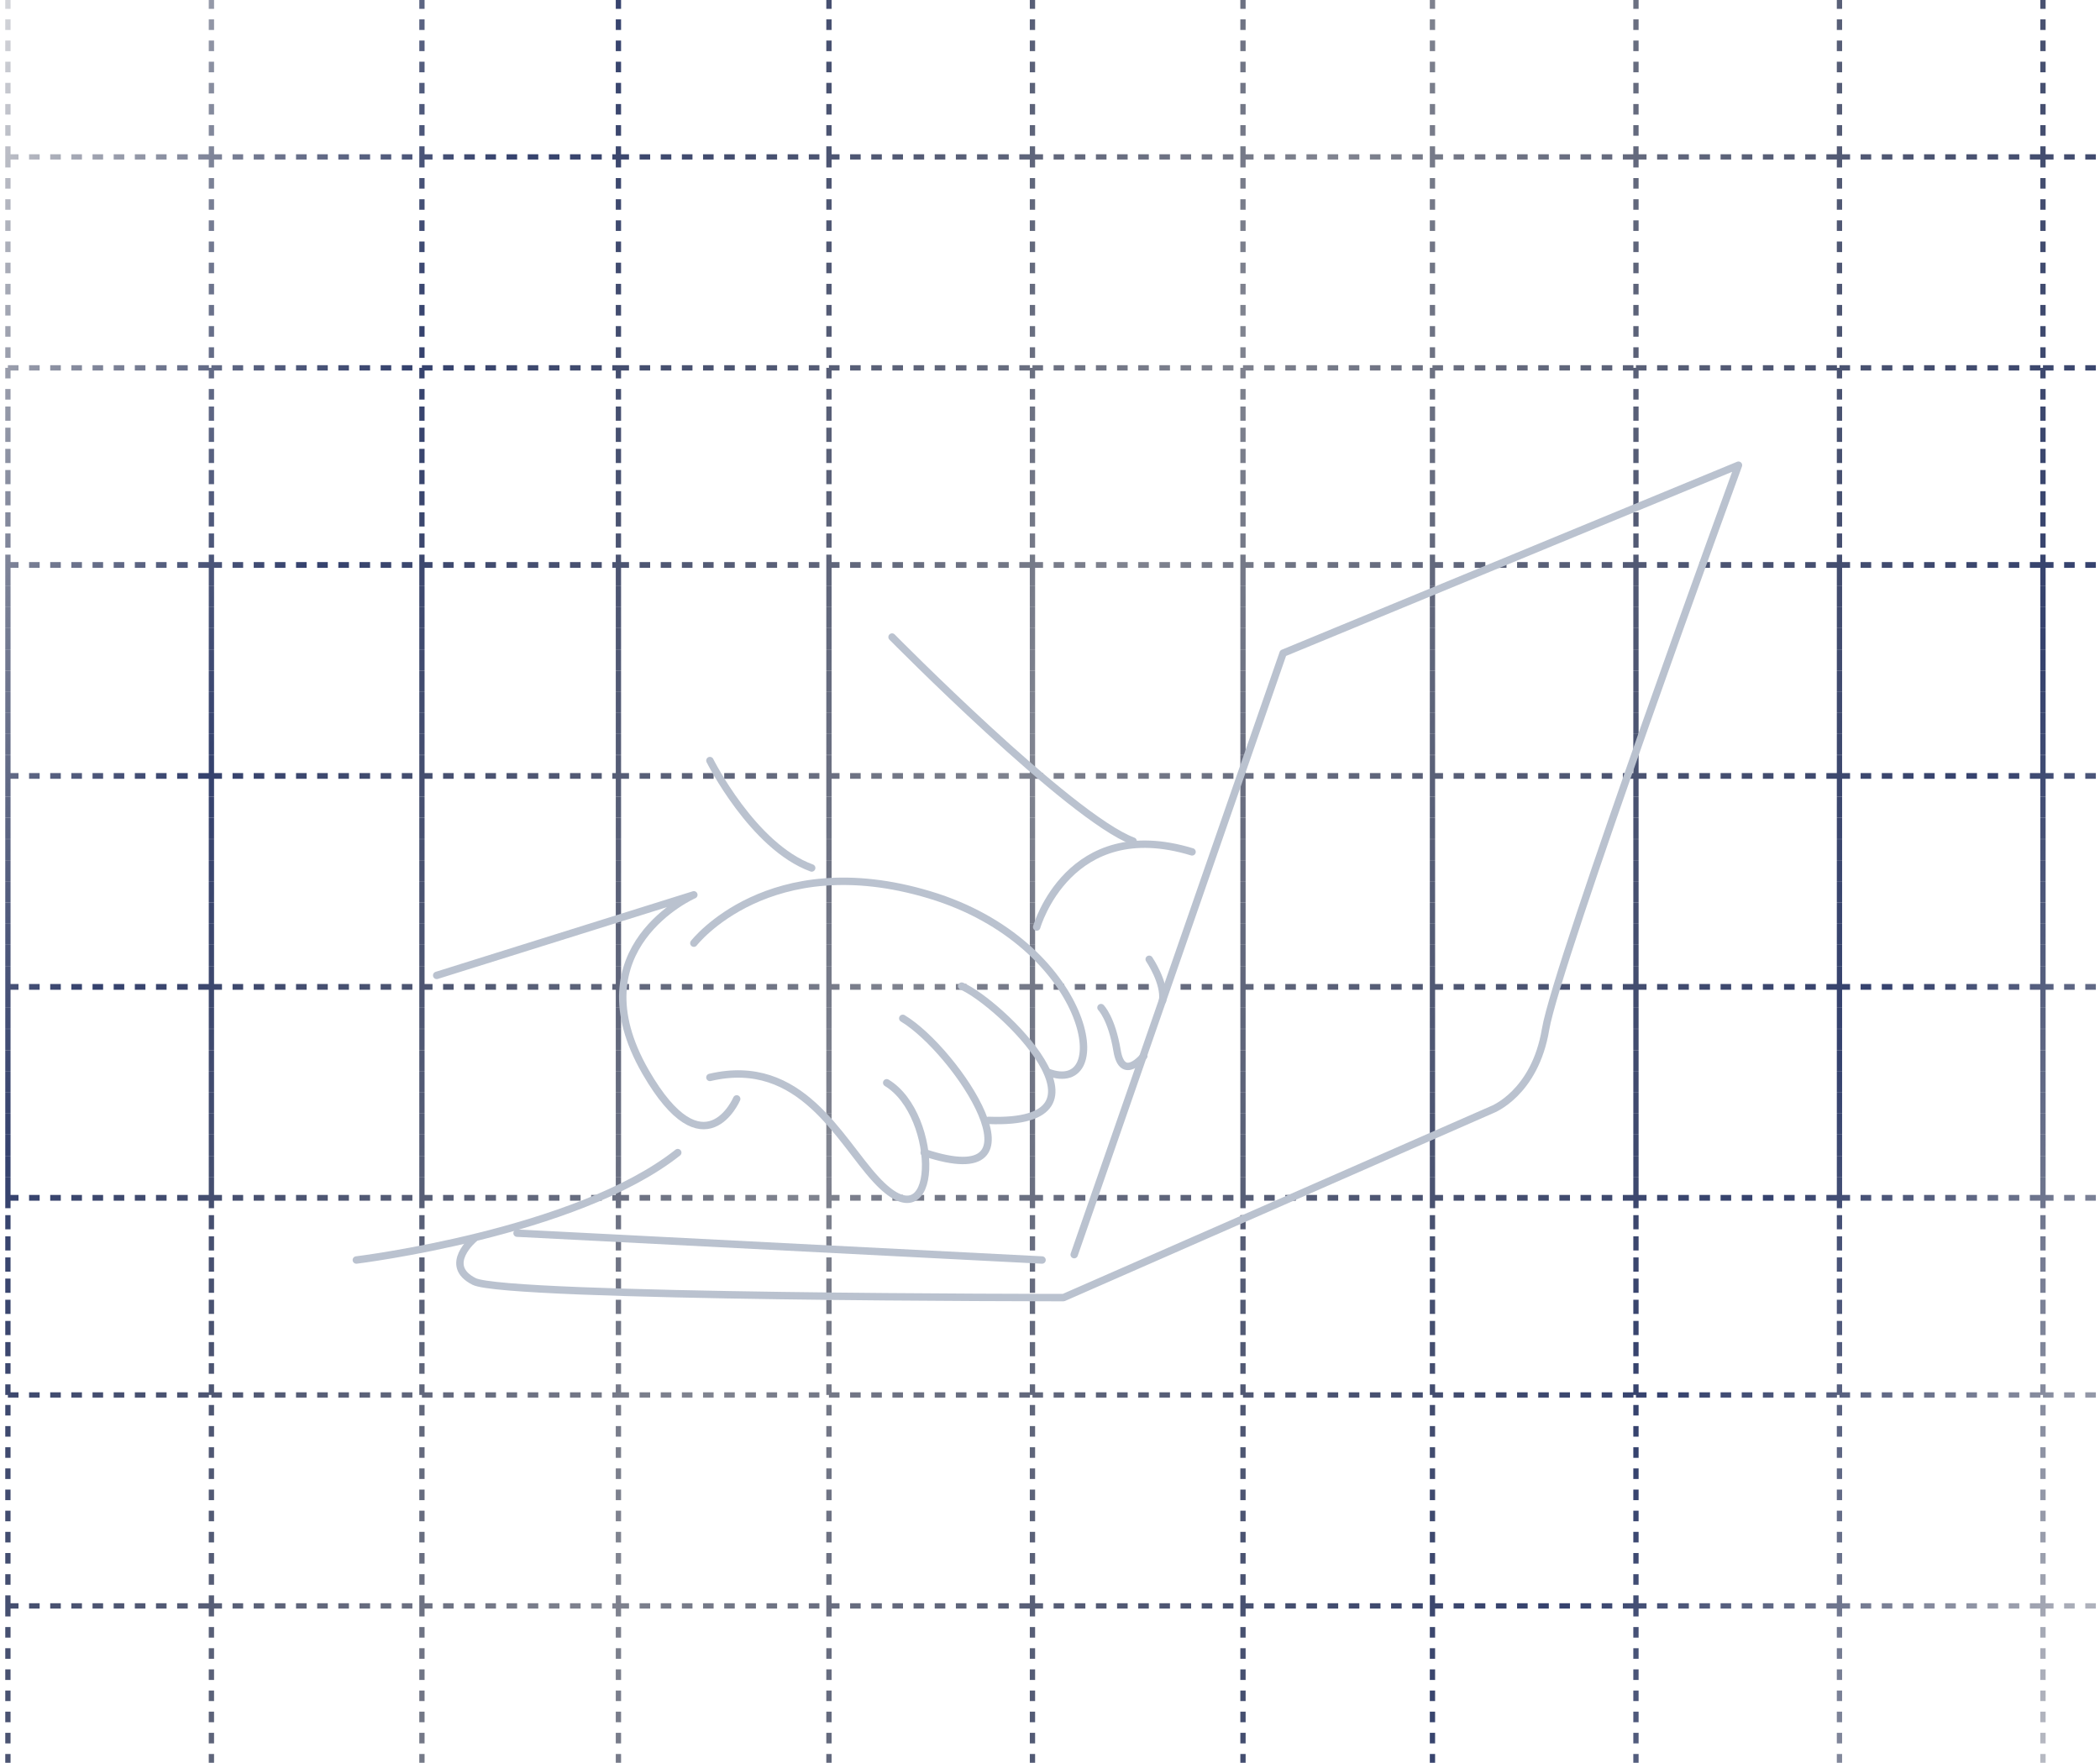 <svg width="405" height="340" viewBox="0 0 405 340" fill="none" xmlns="http://www.w3.org/2000/svg">
<g clip-path="url(#clip0_83_2968)">
<path d="M-169 30.262L-118.925 30.262M-118.925 30.262L-76.971 30.262M-118.925 30.262V70.95M-118.925 30.262V-5M-76.971 30.262L-39.077 30.262M-76.971 30.262V70.95M-76.971 30.262V-5M-39.077 30.262L1.525 30.262M-39.077 30.262V70.95M-39.077 30.262V-5M1.525 30.262L40.772 30.262M1.525 30.262V70.95M1.525 30.262V-5M40.772 30.262H81.373M40.772 30.262V70.95M40.772 30.262V-5M81.373 30.262L119.268 30.262M81.373 30.262V70.95M81.373 30.262V-5M119.268 30.262L159.869 30.262M119.268 30.262V70.95M119.268 30.262V-5M159.869 30.262L199.117 30.262M159.869 30.262V70.95M159.869 30.262V-5M199.117 30.262L239.718 30.262M199.117 30.262V70.95M199.117 30.262V-5M239.718 30.262L276.259 30.262M239.718 30.262V70.95M239.718 30.262V-5M276.259 30.262L315.506 30.262M276.259 30.262V70.95M276.259 30.262V-5M315.506 30.262L354.754 30.262M315.506 30.262V70.95M315.506 30.262V-5M354.754 30.262H394.002M354.754 30.262V70.95M354.754 30.262V-5M394.002 30.262L434.603 30.262M394.002 30.262V70.95M394.002 30.262V-5M434.603 30.262L473.851 30.262M434.603 30.262V70.95M434.603 30.262V-5M473.851 30.262L510.392 30.262M473.851 30.262V70.95M473.851 30.262V-5M510.392 30.262L574 30.262M510.392 30.262V70.95M510.392 30.262V-5M-169 70.95L-118.925 70.95M-118.925 70.95H-76.971M-118.925 70.95V108.925M-76.971 70.95L-39.077 70.95M-76.971 70.95V108.925M-39.077 70.95H1.525M-39.077 70.95V108.925M1.525 70.95H40.772M1.525 70.95V108.925M40.772 70.95L81.373 70.95M40.772 70.95V108.925M81.373 70.95L119.268 70.95M81.373 70.95V108.925M119.268 70.95H159.869M119.268 70.95V108.925M159.869 70.95H199.117M159.869 70.95V108.925M199.117 70.95L239.718 70.95M199.117 70.95V108.925M239.718 70.95H276.259M239.718 70.95V108.925M276.259 70.95L315.506 70.95M276.259 70.95V108.925M315.506 70.95H354.754M315.506 70.95V108.925M354.754 70.95H394.002M354.754 70.95V108.925M394.002 70.95L434.603 70.95M394.002 70.95V108.925M434.603 70.95H473.851M434.603 70.95V108.925M473.851 70.95L510.392 70.95M473.851 70.95V108.925M510.392 70.95L574 70.95M510.392 70.95V108.925M-169 108.925H-118.925M-118.925 108.925L-76.971 108.925M-118.925 108.925V149.612M-76.971 108.925H-39.077M-76.971 108.925V149.612M-39.077 108.925H1.525M-39.077 108.925V149.612M1.525 108.925L40.772 108.925M1.525 108.925V149.612M40.772 108.925H81.373M40.772 108.925V149.612M81.373 108.925H119.268M81.373 108.925V149.612M119.268 108.925L159.869 108.925M119.268 108.925V149.612M159.869 108.925H199.117M159.869 108.925V149.612M199.117 108.925H239.718M199.117 108.925V149.612M239.718 108.925L276.259 108.925M239.718 108.925V149.612M276.259 108.925H315.506M276.259 108.925V149.612M315.506 108.925H354.754M315.506 108.925V149.612M354.754 108.925L394.002 108.925M354.754 108.925V149.612M394.002 108.925H434.603M394.002 108.925V149.612M434.603 108.925H473.851M434.603 108.925V149.612M473.851 108.925H510.392M473.851 108.925V149.612M510.392 108.925L574 108.925M510.392 108.925V149.612M-169 149.612H-118.925M-118.925 149.612L-76.971 149.612M-118.925 149.612V190.3M-76.971 149.612H-39.077M-76.971 149.612V190.3M-39.077 149.612H1.525M-39.077 149.612V190.299M1.525 149.612L40.772 149.612M1.525 149.612V190.299M40.772 149.612H81.373M40.772 149.612V190.299M81.373 149.612H119.268M81.373 149.612V190.299M119.268 149.612H159.869M119.268 149.612V190.299M159.869 149.612H199.117M159.869 149.612V190.299M199.117 149.612H239.718M199.117 149.612V190.299M239.718 149.612L276.259 149.612M239.718 149.612V190.299M276.259 149.612H315.506M276.259 149.612V190.299M315.506 149.612H354.754M315.506 149.612V190.299M354.754 149.612L394.002 149.612M354.754 149.612V190.299M394.002 149.612H434.603M394.002 149.612V190.299M434.603 149.612H473.851M434.603 149.612V190.299M473.851 149.612H510.392M473.851 149.612V190.299M510.392 149.612H574M510.392 149.612V190.299M-169 190.3H-118.925M-118.925 190.3H-76.971M-118.925 190.3V230.987M-76.971 190.3L-39.077 190.299M-76.971 190.3V230.987M-39.077 190.299H1.525M-39.077 190.299V230.987M1.525 190.299H40.772M1.525 190.299V230.987M40.772 190.299H81.373M40.772 190.299V230.987M81.373 190.299H119.268M81.373 190.299V230.987M119.268 190.299H159.869M119.268 190.299V230.987M159.869 190.299H199.117M159.869 190.299V230.987M199.117 190.299L239.718 190.299M199.117 190.299V230.987M239.718 190.299H276.259M239.718 190.299V230.987M276.259 190.299H315.506M276.259 190.299V230.987M315.506 190.299H354.754M315.506 190.299V230.987M354.754 190.299H394.002M354.754 190.299V230.987M394.002 190.299H434.603M394.002 190.299V230.987M434.603 190.299L473.851 190.299M434.603 190.299V230.987M473.851 190.299H510.392M473.851 190.299V230.987M510.392 190.299H574M510.392 190.299V230.987M-169 230.987H-118.925M-118.925 230.987H-76.971M-118.925 230.987V263.537M-76.971 230.987L-39.077 230.987M-76.971 230.987V263.537M-39.077 230.987H1.525M-39.077 230.987V263.537M1.525 230.987H40.772M1.525 230.987V263.537M40.772 230.987H81.373M40.772 230.987V263.537M81.373 230.987H119.268M81.373 230.987V263.537M119.268 230.987H159.869M119.268 230.987V263.537M159.869 230.987H199.117M159.869 230.987V263.537M199.117 230.987L239.718 230.987M199.117 230.987V263.537M239.718 230.987H276.259M239.718 230.987V263.537M276.259 230.987H315.506M276.259 230.987V263.537M315.506 230.987H354.754M315.506 230.987V263.537M354.754 230.987H394.002M354.754 230.987V263.537M394.002 230.987H434.603M394.002 230.987V263.537M434.603 230.987L473.851 230.987M434.603 230.987V263.537M473.851 230.987H510.392M473.851 230.987V263.537M510.392 230.987H574M510.392 230.987V263.537M-169 309.738H-118.925M-118.925 309.738L-76.971 309.738M-118.925 309.738V269.05M-118.925 309.738V345M-76.971 309.738H-39.077M-76.971 309.738V269.05M-76.971 309.738V345M-39.077 309.738H1.525M-39.077 309.738V269.05M-39.077 309.738V345M1.525 309.738H40.772M1.525 309.738V269.05M1.525 309.738V345M40.772 309.738H81.373M40.772 309.738V269.05M40.772 309.738V345M81.373 309.738H119.268M81.373 309.738V269.05M81.373 309.738V345M119.268 309.738H159.869M119.268 309.738V269.05M119.268 309.738V345M159.869 309.738H199.117M159.869 309.738V269.05M159.869 309.738V345M199.117 309.738H239.718M199.117 309.738V269.05M199.117 309.738V345M239.718 309.738H276.259M239.718 309.738V269.05M239.718 309.738V345M276.259 309.738H315.506M276.259 309.738V269.05M276.259 309.738V345M315.506 309.738H354.754M315.506 309.738V269.05M315.506 309.738V345M354.754 309.738H394.002M354.754 309.738V269.05M354.754 309.738V345M394.002 309.738L434.603 309.738M394.002 309.738V269.05M394.002 309.738V345M434.603 309.738H473.851M434.603 309.738V269.05M434.603 309.738V345M473.851 309.738H510.392M473.851 309.738V269.05M473.851 309.738V345M510.392 309.738H574M510.392 309.738V269.05M510.392 309.738V345M-169 269.05L-118.925 269.05M-118.925 269.05H-76.971M-118.925 269.05V231.075M-76.971 269.05H-39.077M-76.971 269.05V231.075M-39.077 269.05H1.525M-39.077 269.05V231.075M1.525 269.05H40.772M1.525 269.05V231.075M40.772 269.05L81.373 269.05M40.772 269.05V231.075M81.373 269.05H119.268M81.373 269.05V231.075M119.268 269.05H159.869M119.268 269.05V231.075M159.869 269.05H199.117M159.869 269.05V231.075M199.117 269.05H239.718M199.117 269.05V231.075M239.718 269.05H276.259M239.718 269.05V231.075M276.259 269.05H315.506M276.259 269.05V231.075M315.506 269.05H354.754M315.506 269.05V231.075M354.754 269.05H394.002M354.754 269.05V231.075M394.002 269.05H434.603M394.002 269.05V231.075M434.603 269.05H473.851M434.603 269.05V231.075M473.851 269.05H510.392M473.851 269.05V231.075M510.392 269.05L574 269.05M510.392 269.05V231.075M-169 231.075H-118.925M-118.925 231.075H-76.971M-118.925 231.075V190.388M-76.971 231.075H-39.077M-76.971 231.075V190.388M-39.077 231.075H1.525M-39.077 231.075V190.388M1.525 231.075H40.772M1.525 231.075V190.388M40.772 231.075H81.373M40.772 231.075V190.388M81.373 231.075H119.268M81.373 231.075V190.388M119.268 231.075L159.869 231.075M119.268 231.075V190.388M159.869 231.075H199.117M159.869 231.075V190.388M199.117 231.075H239.718M199.117 231.075V190.388M239.718 231.075L276.259 231.075M239.718 231.075V190.388M276.259 231.075H315.506M276.259 231.075V190.388M315.506 231.075H354.754M315.506 231.075V190.388M354.754 231.075H394.002M354.754 231.075V190.388M394.002 231.075H434.603M394.002 231.075V190.388M434.603 231.075H473.851M434.603 231.075V190.388M473.851 231.075H510.392M473.851 231.075V190.388M510.392 231.075H574M510.392 231.075V190.388M-169 190.388H-118.925M-118.925 190.388L-76.971 190.388M-118.925 190.388V149.7M-76.971 190.388H-39.077M-76.971 190.388V149.7M-39.077 190.388H1.525M-39.077 190.388V149.701M1.525 190.388H40.772M1.525 190.388V149.701M40.772 190.388H81.373M40.772 190.388V149.701M81.373 190.388H119.268M81.373 190.388V149.701M119.268 190.388H159.869M119.268 190.388V149.701M159.869 190.388H199.117M159.869 190.388V149.701M199.117 190.388H239.718M199.117 190.388V149.701M239.718 190.388L276.259 190.388M239.718 190.388V149.701M276.259 190.388H315.506M276.259 190.388V149.701M315.506 190.388H354.754M315.506 190.388V149.701M354.754 190.388L394.002 190.388M354.754 190.388V149.701M394.002 190.388H434.603M394.002 190.388V149.701M434.603 190.388H473.851M434.603 190.388V149.701M473.851 190.388H510.392M473.851 190.388V149.701M510.392 190.388H574M510.392 190.388V149.701M-169 149.7H-118.925M-118.925 149.7H-76.971M-118.925 149.7V109.013M-76.971 149.7L-39.077 149.701M-76.971 149.7V109.013M-39.077 149.701H1.525M-39.077 149.701V109.013M1.525 149.701H40.772M1.525 149.701V109.013M40.772 149.701H81.373M40.772 149.701V109.013M81.373 149.701H119.268M81.373 149.701V109.013M119.268 149.701H159.869M119.268 149.701V109.013M159.869 149.701H199.117M159.869 149.701V109.013M199.117 149.701L239.718 149.701M199.117 149.701V109.013M239.718 149.701H276.259M239.718 149.701V109.013M276.259 149.701H315.506M276.259 149.701V109.013M315.506 149.701H354.754M315.506 149.701V109.013M354.754 149.701H394.002M354.754 149.701V109.013M394.002 149.701H434.603M394.002 149.701V109.013M434.603 149.701L473.851 149.701M434.603 149.701V109.013M473.851 149.701H510.392M473.851 149.701V109.013M510.392 149.701H574M510.392 149.701V109.013M-169 109.013H-118.925M-118.925 109.013H-76.971M-118.925 109.013V76.463M-76.971 109.013L-39.077 109.013M-76.971 109.013V76.463M-39.077 109.013H1.525M-39.077 109.013V76.463M1.525 109.013H40.772M1.525 109.013V76.463M40.772 109.013H81.373M40.772 109.013V76.463M81.373 109.013H119.268M81.373 109.013V76.463M119.268 109.013H159.869M119.268 109.013V76.463M159.869 109.013H199.117M159.869 109.013V76.463M199.117 109.013L239.718 109.013M199.117 109.013V76.463M239.718 109.013H276.259M239.718 109.013V76.463M276.259 109.013H315.506M276.259 109.013V76.463M315.506 109.013H354.754M315.506 109.013V76.463M354.754 109.013H394.002M354.754 109.013V76.463M394.002 109.013H434.603M394.002 109.013V76.463M434.603 109.013L473.851 109.013M434.603 109.013V76.463M473.851 109.013H510.392M473.851 109.013V76.463M510.392 109.013H574M510.392 109.013V76.463" stroke="url(#paint0_linear_83_2968)" stroke-width="1.02" stroke-dasharray="2.04 2.04"/>
<g clip-path="url(#clip1_83_2968)">
<path d="M91.453 238.881C91.453 238.881 85.254 244.06 91.453 247.168C97.652 250.275 205.1 250.275 205.1 250.275L287.752 214.022C287.752 214.022 296.017 210.914 298.083 198.485C300.15 186.055 335.277 89.725 335.277 89.725L247.459 125.978L207.166 241.989" stroke="#BAC2CF" stroke-width="1.43" stroke-miterlimit="10" stroke-linecap="round" stroke-linejoin="round"/>
<path d="M200.967 243.024L99.718 237.845" stroke="#BAC2CF" stroke-width="1.43" stroke-miterlimit="10" stroke-linecap="round" stroke-linejoin="round"/>
<path d="M136.911 146.694C136.911 146.694 145.177 163.267 156.541 167.41" stroke="#BAC2CF" stroke-width="1.43" stroke-miterlimit="10" stroke-linecap="round" stroke-linejoin="round"/>
<path d="M172.039 122.871C172.039 122.871 206.339 157.674 218.53 162.231" stroke="#BAC2CF" stroke-width="1.43" stroke-miterlimit="10" stroke-linecap="round" stroke-linejoin="round"/>
<path d="M199.934 178.804C199.934 178.804 206.133 157.052 229.895 164.303" stroke="#BAC2CF" stroke-width="1.43" stroke-miterlimit="10" stroke-linecap="round" stroke-linejoin="round"/>
<path d="M84.221 188.127L133.812 172.59C133.812 172.59 110.669 182.741 124.513 206.771C135.878 226.452 142.077 211.95 142.077 211.95" stroke="#BAC2CF" stroke-width="1.43" stroke-miterlimit="10" stroke-linecap="round" stroke-linejoin="round"/>
<path d="M68.723 243.024C68.723 243.024 111.082 237.845 130.712 222.308" stroke="#BAC2CF" stroke-width="1.43" stroke-miterlimit="10" stroke-linecap="round" stroke-linejoin="round"/>
<path d="M133.812 181.912C133.812 181.912 148.276 163.267 179.271 172.59C210.265 181.912 215.431 211.95 202 206.771" stroke="#BAC2CF" stroke-width="1.43" stroke-miterlimit="10" stroke-linecap="round" stroke-linejoin="round"/>
<path d="M185.469 190.199C192.702 193.306 217.497 217.13 190.635 216.094" stroke="#BAC2CF" stroke-width="1.43" stroke-miterlimit="10" stroke-linecap="round" stroke-linejoin="round"/>
<path d="M174.105 196.413C184.436 202.628 203.033 230.595 178.237 222.308" stroke="#BAC2CF" stroke-width="1.43" stroke-miterlimit="10" stroke-linecap="round" stroke-linejoin="round"/>
<path d="M171.005 208.843C181.337 215.058 181.337 240.953 168.939 227.487C161.914 219.926 154.475 203.664 136.911 207.807" stroke="#BAC2CF" stroke-width="1.43" stroke-miterlimit="10" stroke-linecap="round" stroke-linejoin="round"/>
<path d="M212.332 194.341C212.332 194.341 214.398 196.413 215.431 202.628C216.464 208.843 220.597 203.664 220.597 203.664" stroke="#BAC2CF" stroke-width="1.43" stroke-miterlimit="10" stroke-linecap="round" stroke-linejoin="round"/>
<path d="M221.63 185.02C221.63 185.02 224.729 189.577 224.213 192.995" stroke="#BAC2CF" stroke-width="1.43" stroke-miterlimit="10" stroke-linecap="round" stroke-linejoin="round"/>
</g>
</g>
<defs>
<linearGradient id="paint0_linear_83_2968" x1="-23.5" y1="0.033" x2="482.528" y2="257.474" gradientUnits="userSpaceOnUse">
<stop stop-color="#020921" stop-opacity="0"/>
<stop offset="0.217" stop-color="#35426E"/>
<stop offset="0.464" stop-color="#020921" stop-opacity="0.5"/>
<stop offset="0.757" stop-color="#35426E"/>
<stop offset="1" stop-color="#020921" stop-opacity="0"/>
</linearGradient>
<clipPath id="clip0_83_2968">
<rect width="405" height="340" fill="white"/>
</clipPath>
<clipPath id="clip1_83_2968">
<rect width="268" height="162" fill="white" transform="translate(68 89)"/>
</clipPath>
</defs>
</svg>
